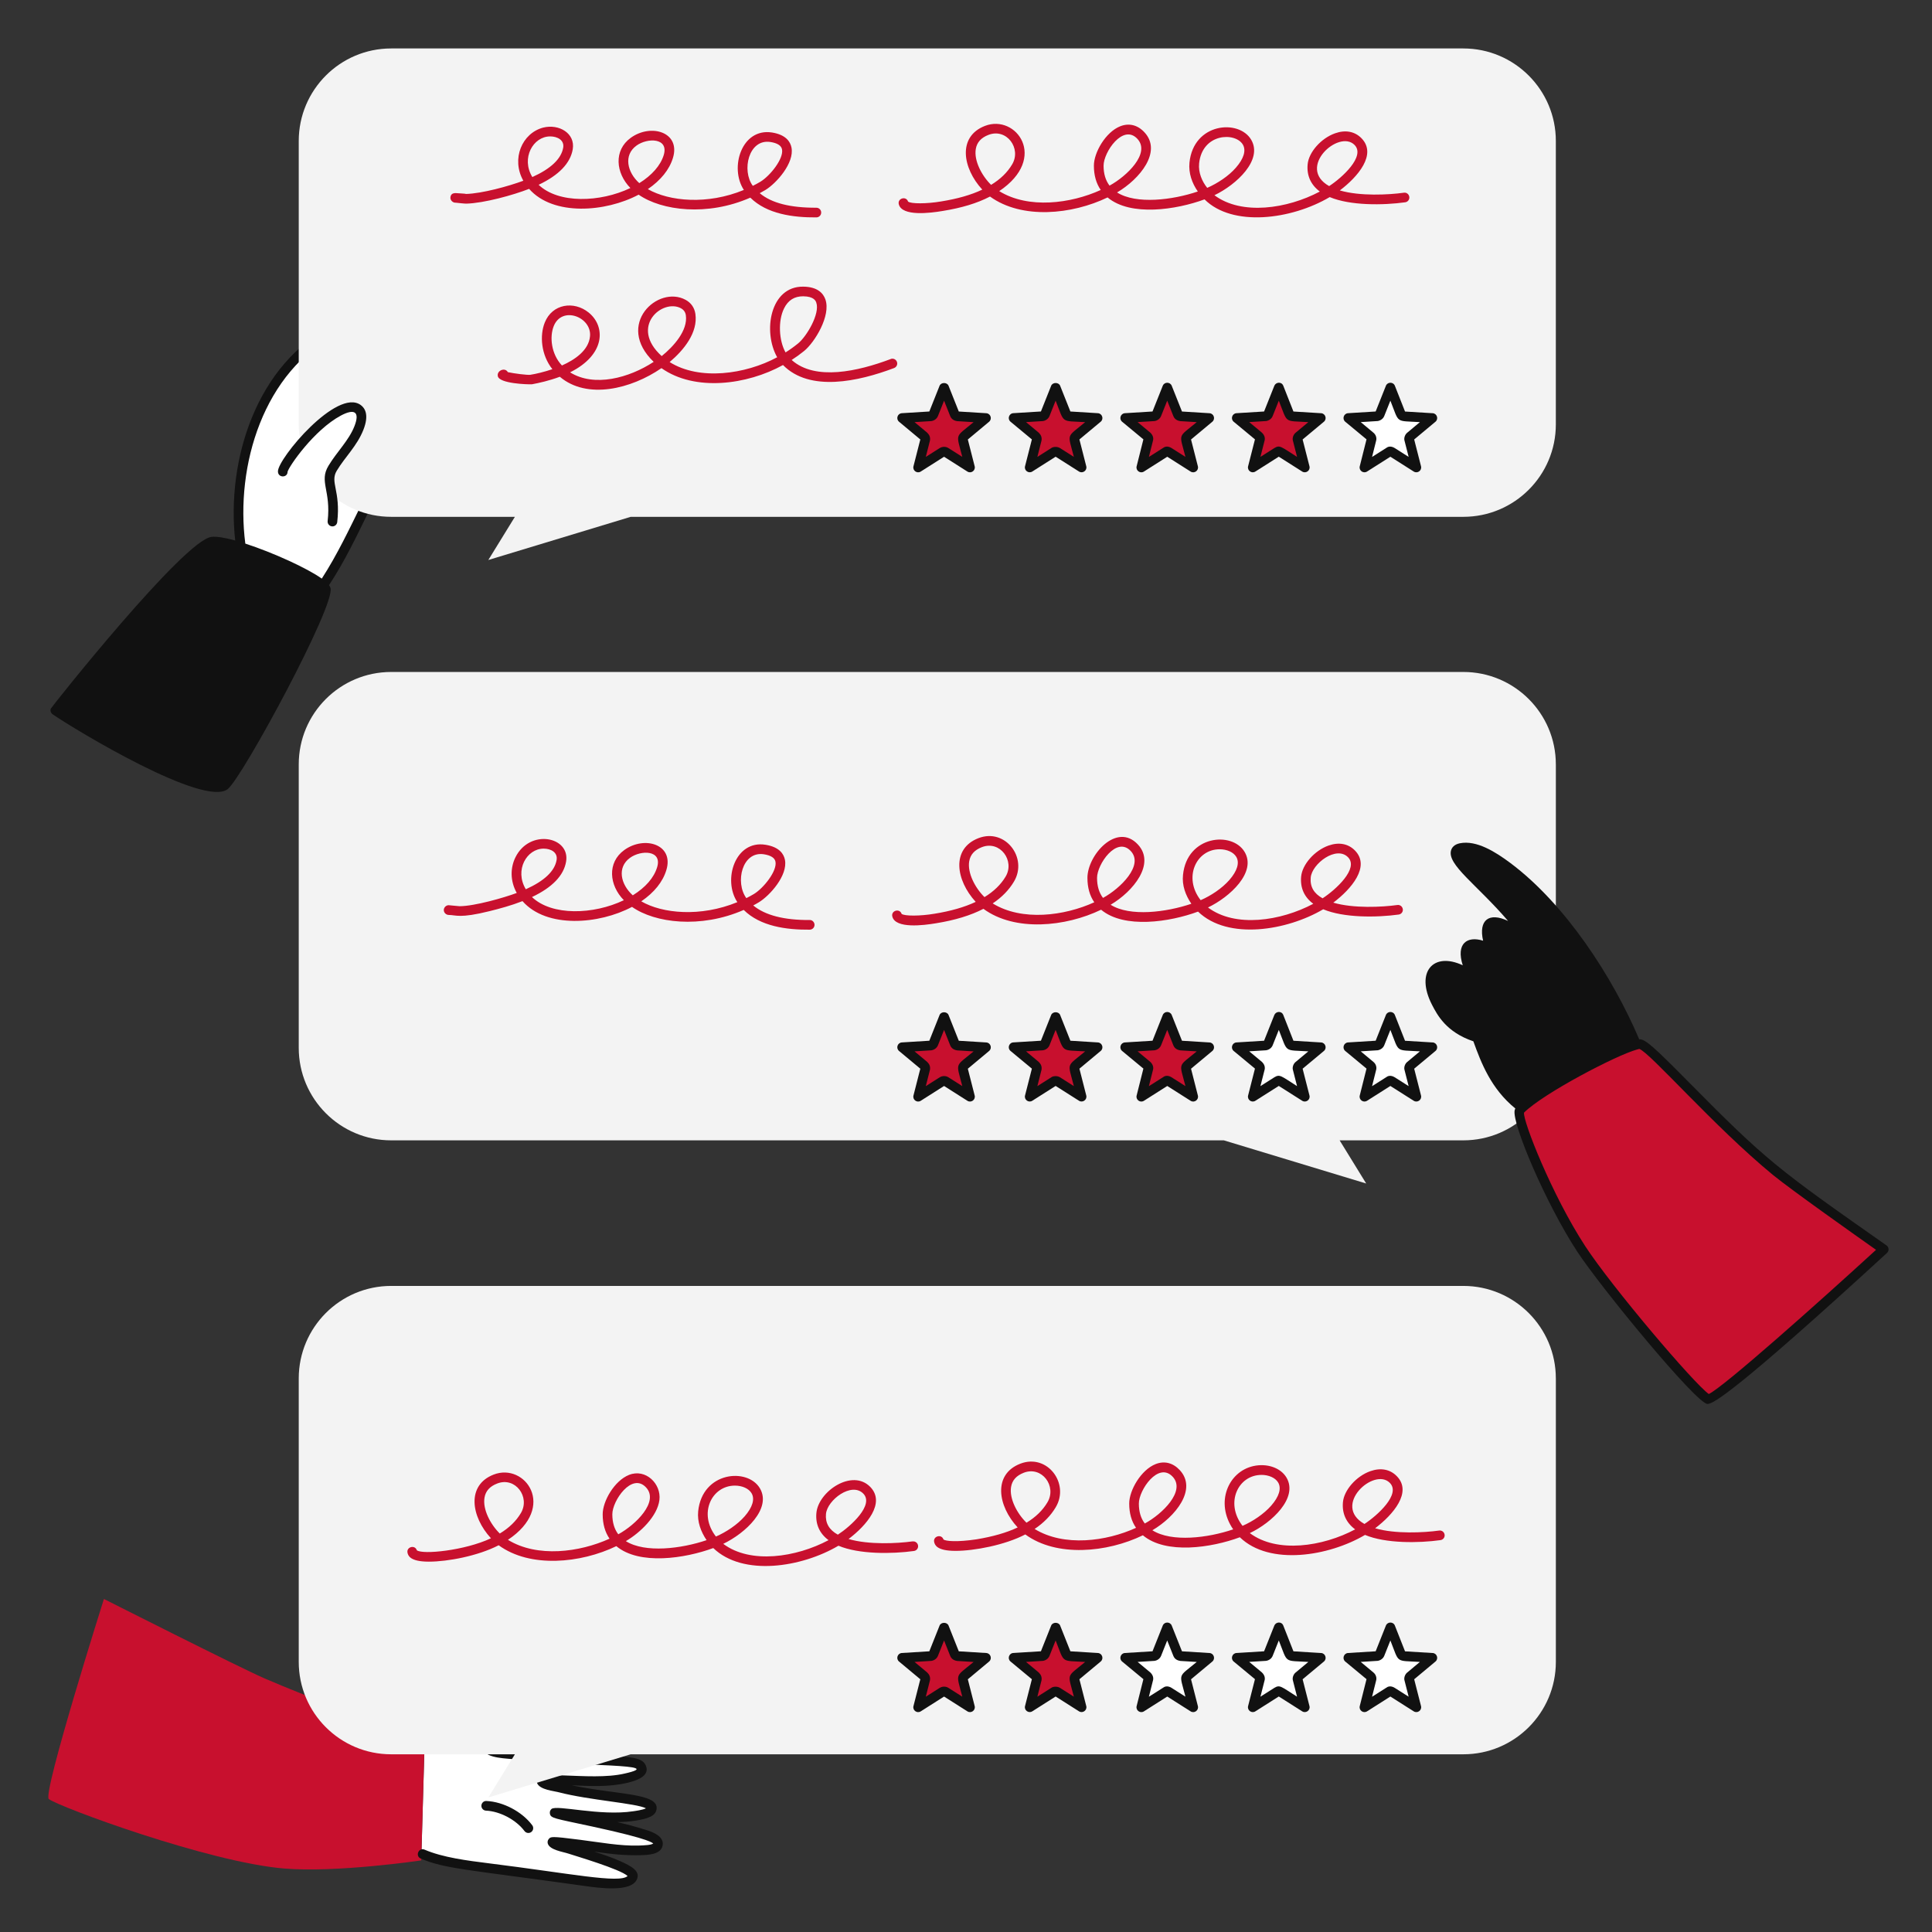 <svg xmlns="http://www.w3.org/2000/svg" fill="none" viewBox="0 0 100 100" id="Leave-A-Review--Streamline-Manchester" height="100" width="100">
  <rect x="0" y="0" width="100" height="100" fill="#333333" stroke="none"/>
  <desc>
    Leave A Review Streamline Illustration: https://streamlinehq.com
  </desc>
  <g id="leave-a-review--e-commerce-shopping-leave-a-review">
    <g id="hand 3">
      <path id="Vector" fill="#ffffff" d="M33.157 94.893c-1.946 -0.592 -6.67 -1.365 -3.22 -0.951 0.944 0.113 1.94 0.202 2.882 0.052 0.198 -0.03 0.868 -0.101 0.915 -0.381 0.087 -0.55 -2.7 -0.555 -4.753 -1.091 -0.162 -0.044 -0.859 -0.129 -0.947 -0.32 -0.028 -0.06 1.24 -0.061 1.284 -0.057 1.016 0.04 2.076 0.127 3.067 -0.105 0.175 -0.04 0.924 -0.206 0.824 -0.521 -0.132 -0.42 -1.446 -0.377 -1.756 -0.39 -1.564 -0.087 -3.128 -0.127 -4.688 -0.311 -0.224 -0.026 -1.399 -0.054 -1.511 -0.338 -0.101 -0.254 1.621 -0.108 2.445 -0.465 0.158 -0.07 0.539 -0.281 0.386 -0.508 -0.189 -0.293 -0.736 -0.272 -1.025 -0.276 -1.06 -0.013 -2.129 0.153 -3.171 0.32 -1.147 0.193 -0.678 0.081 -1.901 0.311l-0.174 6.069c1.133 0.46 2.426 0.639 8.305 1.409 0.425 0.057 2.427 0.399 2.633 -0.193 0.171 -0.472 -2.381 -1.154 -3.246 -1.446 -0.132 -0.044 -0.854 -0.193 -0.906 -0.355 -0.009 -0.03 1.306 0.114 1.385 0.122 0.618 0.086 3.957 0.651 4.074 0 0.061 -0.333 -0.697 -0.521 -0.898 -0.578l-0.001 -0.001Z" stroke-width="0.5"></path>
      <path id="Vector_2" fill="#c8102e" d="M21.802 96.294s-4.367 0.648 -7.097 0.42c-3.912 -0.324 -11.647 -3.186 -12.178 -3.596 -0.341 -0.264 2.852 -10.356 2.852 -10.356s7.141 3.61 8.319 4.114c5.021 2.155 8.289 2.922 8.289 2.922l-0.184 6.497Z" stroke-width="0.5"></path>
      <path id="Vector_3" fill="#111111" d="M33.23 94.653c-1.737 -0.527 -1.519 -0.238 -0.372 -0.412 0.737 -0.112 1.067 -0.259 1.125 -0.589 0.135 -0.848 -1.982 -0.74 -4.394 -1.245 0.953 0.041 1.921 0.096 2.855 -0.123 0.502 -0.113 1.163 -0.346 1.005 -0.839 -0.247 -0.791 -1.601 -0.37 -7.184 -0.918 0.516 -0.038 1.036 -0.065 1.536 -0.281 0.415 -0.184 0.728 -0.526 0.494 -0.872 -0.246 -0.384 -0.817 -0.387 -1.158 -0.39 -1.161 -0.01 -2.079 0.129 -3.291 0.323 -1.018 0.172 -0.905 0.114 -1.937 0.32 -0.352 0.106 -0.188 0.542 0.123 0.483 0.67 -0.126 5.352 -0.967 5.823 -0.487 -0.531 0.585 -2.524 0.239 -2.808 0.688 -0.044 0.069 -0.055 0.194 -0.024 0.27 0.188 0.445 1.23 0.432 1.712 0.488 3.227 0.381 7.91 0.211 5.593 0.731 -1.838 0.43 -4.936 -0.341 -4.518 0.515 0.16 0.327 0.849 0.382 1.107 0.452 1.587 0.414 4.02 0.569 4.518 0.831 -0.171 0.087 -0.552 0.137 -0.656 0.152 -1.725 0.265 -3.967 -0.349 -4.234 -0.117 -0.064 0.056 -0.096 0.141 -0.084 0.225 0.037 0.262 0.193 0.251 2.209 0.686 3.188 0.689 3.071 0.861 3.143 0.869 -0.077 0.089 -0.468 0.104 -0.763 0.113 -0.954 0.027 -1.982 -0.165 -3.045 -0.301 -1.49 -0.191 -1.496 -0.162 -1.603 -0.036 -0.056 0.066 -0.074 0.158 -0.047 0.239 0.106 0.329 0.78 0.419 1.065 0.514 0.344 0.116 2.703 0.808 3.064 1.161 -0.424 0.396 -2.943 -0.131 -7.17 -0.657 -1.123 -0.141 -2.395 -0.301 -3.338 -0.708 -0.304 -0.13 -0.501 0.329 -0.198 0.46 1.23 0.529 2.344 0.561 8.427 1.411 0.782 0.11 2.519 0.367 2.776 -0.373 0.138 -0.381 -0.258 -0.633 -0.923 -0.923 -0.428 -0.186 -0.874 -0.337 -1.313 -0.475 0.911 0.132 1.548 0.205 2.401 0.186 0.372 -0.009 1.065 -0.022 1.153 -0.505 0.099 -0.539 -0.698 -0.76 -1.071 -0.863Z" stroke-width="0.5"></path>
      <path id="Vector_4" fill="#111111" d="M27.148 94.775c-0.433 -0.581 -1.272 -1.025 -1.992 -1.056 -0.138 -0.006 -0.245 -0.123 -0.239 -0.261 0.006 -0.138 0.122 -0.25 0.261 -0.239 0.872 0.038 1.847 0.554 2.371 1.256 0.083 0.111 0.06 0.268 -0.051 0.35 -0.111 0.083 -0.268 0.059 -0.35 -0.051l0.001 0.001Z" stroke-width="0.5"></path>
    </g>
    <g id="comment 3">
      <path id="Vector_5" fill="#f3f3f3" d="M80.531 71.347v14.671c0 2.642 -2.147 4.784 -4.788 4.784H32.645l-7.369 2.234 1.375 -2.234H20.247c-2.642 0 -4.784 -2.142 -4.784 -4.784v-14.671c0 -2.642 2.142 -4.788 4.784 -4.788h55.495c2.642 0 4.788 2.147 4.788 4.788Z" stroke-width="0.5"></path>
      <path id="Vector_6" fill="#c8102e" d="M47.237 79.781c-0.792 0.11 -2.269 0.185 -3.316 -0.122 0.931 -0.702 1.929 -1.867 1.124 -2.696 -0.934 -0.96 -2.69 0.23 -2.789 1.352 -0.052 0.582 0.165 1.06 0.629 1.403 -1.681 0.894 -4.041 1.25 -5.45 0.191 1.153 -0.552 2.515 -1.829 1.897 -2.875 -0.641 -1.082 -2.986 -0.865 -3.195 1.192 -0.053 0.536 0.138 1.055 0.436 1.492 -1.298 0.442 -3.182 0.68 -4.179 0.051 0.744 -0.437 1.631 -1.286 1.737 -2.128 0.104 -0.834 -0.706 -1.641 -1.569 -1.302 -0.761 0.3 -1.371 1.365 -1.367 2.045 0 0.494 0.119 0.916 0.354 1.258 -1.55 0.706 -3.74 0.994 -5.258 0.059 2.562 -1.706 0.876 -4.006 -0.737 -3.378 -1.423 0.55 -1.173 2.178 -0.142 3.298 -1.353 0.637 -3.543 0.855 -3.837 0.62 -0.1 -0.302 -0.557 -0.171 -0.48 0.139 0.032 0.126 0.113 0.451 1.101 0.451 0.989 0 2.55 -0.298 3.615 -0.849 1.633 1.194 4.247 0.936 6.09 0.046 1.192 0.999 3.556 0.639 5.018 0.099 1.534 1.48 4.569 1.006 6.479 -0.121 1.067 0.451 2.779 0.429 3.908 0.273 0.137 -0.019 0.233 -0.145 0.213 -0.281 -0.019 -0.137 -0.145 -0.234 -0.281 -0.213l-0.001 -0.001Zm-22.159 -2.263c0.058 -0.344 0.272 -0.582 0.656 -0.731 0.941 -0.367 1.72 0.699 1.228 1.528 -0.248 0.418 -0.607 0.766 -1.093 1.06 -0.485 -0.475 -0.893 -1.254 -0.791 -1.857h0.001Zm8.364 -0.526c0.681 0.735 -0.538 1.931 -1.44 2.423 -0.204 -0.269 -0.308 -0.615 -0.308 -1.034 -0.004 -0.7 1.012 -2.187 1.748 -1.389Zm4.596 -0.097c0.374 0 0.718 0.148 0.863 0.394 0.179 0.302 0.051 0.729 -0.36 1.199 -0.373 0.426 -0.952 0.812 -1.484 1.043 -0.928 -1.188 -0.223 -2.636 0.982 -2.636v0.001Zm4.715 1.464c0.064 -0.713 1.323 -1.675 1.933 -1.048 0.567 0.584 -0.647 1.685 -1.319 2.123 -0.456 -0.251 -0.656 -0.604 -0.615 -1.075Z" stroke-width="0.5"></path>
      <path id="Vector_7" fill="#c8102e" d="M74.772 79.434c-0.019 -0.137 -0.144 -0.233 -0.282 -0.213 -0.792 0.11 -2.269 0.186 -3.314 -0.118 0.927 -0.702 1.935 -1.866 1.124 -2.695 -0.346 -0.358 -0.833 -0.451 -1.371 -0.261 -0.727 0.257 -1.363 0.979 -1.419 1.608 -0.052 0.579 0.166 1.058 0.632 1.405 -1.68 0.894 -4.04 1.25 -5.452 0.193 1.139 -0.538 2.518 -1.828 1.897 -2.876 -0.299 -0.505 -1.003 -0.75 -1.71 -0.594 -1.305 0.289 -1.997 1.893 -1.048 3.276 -1.297 0.444 -3.183 0.682 -4.183 0.047 1.185 -0.694 2.342 -2.116 1.421 -3.111 -0.354 -0.382 -0.798 -0.493 -1.252 -0.314 -0.761 0.301 -1.37 1.365 -1.367 2.043 0 0.495 0.118 0.916 0.353 1.256 -1.543 0.705 -3.724 0.994 -5.25 0.059 0.469 -0.312 0.837 -0.69 1.094 -1.125 0.732 -1.224 -0.435 -2.793 -1.833 -2.254 -1.429 0.553 -1.171 2.187 -0.138 3.3 -0.573 0.272 -1.276 0.474 -2.135 0.616 -1.005 0.151 -1.594 0.096 -1.705 0.007 -0.1 -0.302 -0.557 -0.17 -0.48 0.139 0.032 0.126 0.113 0.451 1.101 0.451 0.978 0 2.561 -0.301 3.615 -0.851 1.619 1.189 4.231 0.943 6.085 0.044 1.194 1.003 3.552 0.647 5.019 0.102 1.542 1.491 4.609 0.983 6.479 -0.121 1.067 0.449 2.78 0.426 3.907 0.269 0.137 -0.019 0.232 -0.145 0.213 -0.282h0.001Zm-22.439 -2.471c0.057 -0.344 0.272 -0.585 0.658 -0.735 0.941 -0.363 1.72 0.702 1.224 1.532 -0.244 0.413 -0.608 0.767 -1.084 1.055 -0.487 -0.472 -0.897 -1.248 -0.798 -1.853l0.001 0.001Zm8.367 -0.526c0.682 0.738 -0.537 1.927 -1.446 2.419 -0.204 -0.265 -0.307 -0.611 -0.307 -1.03 -0.004 -0.7 1.012 -2.187 1.752 -1.389Zm4.593 -0.097c0.375 0 0.718 0.148 0.864 0.394 0.179 0.302 0.051 0.729 -0.362 1.2 -0.37 0.422 -0.949 0.813 -1.482 1.043 -0.921 -1.19 -0.226 -2.636 0.981 -2.636Zm6.648 0.417c0.571 0.582 -0.638 1.677 -1.317 2.123 -1.708 -0.959 0.507 -2.959 1.317 -2.123Z" stroke-width="0.5"></path>
      <g id="Group">
        <path id="Vector_8" fill="#ffffff" d="M74.137 85.809c-1.248 1.041 -1.173 0.965 -1.194 1.028 -0.015 0.078 -0.039 -0.057 0.365 1.531 -1.351 -0.857 -1.263 -0.817 -1.343 -0.817 -0.08 0 0.033 -0.056 -1.343 0.817 0.388 -1.544 0.382 -1.476 0.36 -1.531 -0.021 -0.064 0.057 0.015 -1.194 -1.028 1.573 -0.097 1.506 -0.082 1.565 -0.126 0.061 -0.037 0.019 0.035 0.612 -1.451 0.566 1.436 0.543 1.413 0.606 1.451 0.06 0.045 0.009 0.029 1.565 0.126Z" stroke-width="0.5"></path>
        <path id="Vector_9" fill="#ffffff" d="M68.362 85.809c-1.248 1.041 -1.173 0.965 -1.194 1.028 -0.015 0.078 -0.039 -0.057 0.365 1.531 -1.351 -0.857 -1.263 -0.817 -1.343 -0.817 -0.086 0 0.013 -0.047 -1.348 0.817 0.398 -1.558 0.388 -1.476 0.365 -1.531 -0.025 -0.073 0.034 -0.009 -1.194 -1.028 1.592 -0.099 1.495 -0.08 1.571 -0.126 0.056 -0.042 0.015 0.032 0.606 -1.451 0.566 1.436 0.543 1.413 0.606 1.451 0.059 0.044 0.016 0.029 1.565 0.126Z" stroke-width="0.5"></path>
        <path id="Vector_10" fill="#ffffff" d="M62.586 85.809c-1.248 1.041 -1.173 0.965 -1.194 1.028 -0.015 0.077 -0.024 0.005 0.365 1.531 -1.351 -0.857 -1.263 -0.817 -1.343 -0.817 -0.08 0 0.033 -0.056 -1.343 0.817 0.388 -1.544 0.382 -1.476 0.36 -1.531 -0.025 -0.073 0.034 -0.009 -1.194 -1.028 1.592 -0.099 1.495 -0.08 1.571 -0.126 0.056 -0.042 0.015 0.032 0.606 -1.451 0.596 1.494 0.554 1.42 0.606 1.451 0.075 0.045 -0.025 0.027 1.565 0.126Z" stroke-width="0.5"></path>
        <path id="Vector_11" fill="#c8102e" d="M56.81 85.809c-1.21 1.009 -1.173 0.965 -1.194 1.028 -0.015 0.077 -0.024 0.005 0.365 1.531 -1.368 -0.869 -1.264 -0.817 -1.343 -0.817 -0.079 0 0.033 -0.056 -1.343 0.817 0.387 -1.518 0.387 -1.464 0.36 -1.531 -0.025 -0.073 0.034 -0.009 -1.194 -1.028 1.592 -0.099 1.495 -0.08 1.571 -0.126 0.056 -0.042 0.015 0.032 0.606 -1.451 0.596 1.494 0.554 1.42 0.606 1.451 0.059 0.044 0.016 0.029 1.565 0.126Z" stroke-width="0.5"></path>
        <path id="Vector_12" fill="#c8102e" d="M51.035 85.809c-1.211 1.01 -1.178 0.967 -1.188 1.028 -0.028 0.069 -0.028 0.009 0.36 1.531 -1.368 -0.869 -1.264 -0.817 -1.343 -0.817 -0.079 0 0.024 -0.051 -1.343 0.817 0.387 -1.518 0.387 -1.464 0.36 -1.531 -0.025 -0.073 0.033 -0.009 -1.188 -1.028 1.587 -0.099 1.49 -0.08 1.565 -0.126 0.056 -0.042 0.015 0.032 0.606 -1.451 0.596 1.494 0.554 1.42 0.606 1.451 0.075 0.045 -0.025 0.027 1.565 0.126Z" stroke-width="0.5"></path>
        <g id="Group_2">
          <path id="Vector_13" fill="#111111" d="M56.971 86.001c0.173 -0.144 0.081 -0.427 -0.145 -0.442l-1.423 -0.088 -0.53 -1.332c-0.075 -0.19 -0.389 -0.19 -0.465 0l-0.53 1.331 -1.429 0.088c-0.226 0.014 -0.319 0.297 -0.144 0.442l1.105 0.916 -0.354 1.389c-0.056 0.218 0.184 0.394 0.376 0.273l1.208 -0.767 1.209 0.767c0.191 0.12 0.432 -0.054 0.376 -0.273l-0.354 -1.387 1.101 -0.918 0.001 0.001Zm-1.387 1.819 -0.725 -0.46c-0.142 -0.085 -0.354 -0.066 -0.445 0.004l-0.72 0.457 0.214 -0.844c0.028 -0.168 -0.025 -0.295 -0.144 -0.411l-0.657 -0.546 0.875 -0.054c0.154 -0.025 0.282 -0.118 0.341 -0.263l0.316 -0.793c0.479 1.204 0.236 1.032 1.529 1.112 -0.996 0.832 -0.907 0.534 -0.584 1.8l-0.001 -0.001Z" stroke-width="0.5"></path>
          <path id="Vector_14" fill="#111111" d="m51.05 85.56 -1.423 -0.088 -0.53 -1.332c-0.075 -0.19 -0.389 -0.19 -0.465 0l-0.53 1.331 -1.423 0.088c-0.226 0.014 -0.318 0.297 -0.145 0.442l1.101 0.917 -0.354 1.389c-0.056 0.218 0.184 0.394 0.376 0.273l1.208 -0.767 1.208 0.767c0.194 0.121 0.431 -0.057 0.376 -0.273l-0.354 -1.387 1.1 -0.918c0.173 -0.144 0.081 -0.427 -0.145 -0.442l0.001 0.001Zm-1.241 2.26 -0.725 -0.46c-0.131 -0.079 -0.302 -0.082 -0.445 0.004l-0.72 0.457 0.215 -0.844c0.028 -0.169 -0.025 -0.296 -0.143 -0.41l-0.655 -0.546 0.872 -0.054c0.151 -0.025 0.281 -0.116 0.341 -0.263l0.316 -0.793 0.316 0.794c0.066 0.164 0.193 0.239 0.365 0.266l0.847 0.052c-0.984 0.823 -0.907 0.53 -0.584 1.8l0.001 -0.001Z" stroke-width="0.5"></path>
          <path id="Vector_15" fill="#111111" d="m62.602 85.56 -1.423 -0.088 -0.53 -1.332c-0.084 -0.209 -0.382 -0.209 -0.465 0l-0.53 1.331 -1.429 0.088c-0.226 0.014 -0.318 0.298 -0.144 0.442l1.101 0.912 -0.35 1.395c-0.054 0.218 0.185 0.393 0.377 0.272l1.208 -0.767 1.209 0.767c0.192 0.121 0.432 -0.055 0.376 -0.273l-0.354 -1.387 1.101 -0.918c0.173 -0.144 0.081 -0.427 -0.144 -0.442Zm-2.146 2.226 0.017 -0.011c-0.005 0.004 -0.011 0.008 -0.017 0.011Zm0.903 0.034 -0.725 -0.46c-0.219 -0.131 -0.367 -0.056 -0.445 0.004l-0.723 0.459 0.203 -0.808c0.057 -0.17 0.002 -0.323 -0.129 -0.449l-0.657 -0.546 0.875 -0.054c0.153 -0.025 0.282 -0.118 0.341 -0.263l0.316 -0.793 0.316 0.794c0.066 0.164 0.193 0.239 0.365 0.266l0.847 0.052c-0.998 0.832 -0.907 0.53 -0.584 1.8v-0.001Z" stroke-width="0.5"></path>
          <path id="Vector_16" fill="#111111" d="m68.377 85.56 -1.429 -0.088 -0.524 -1.331c-0.091 -0.232 -0.389 -0.192 -0.465 -0.001l-0.53 1.331 -1.429 0.088c-0.226 0.014 -0.318 0.297 -0.144 0.442l1.101 0.912 -0.355 1.393c-0.056 0.218 0.184 0.394 0.376 0.273l1.212 -0.769 1.212 0.769c0.191 0.12 0.432 -0.054 0.376 -0.273l-0.354 -1.387 1.101 -0.918c0.173 -0.144 0.081 -0.427 -0.145 -0.442l0.001 -0.001Zm-1.308 1.002c-0.141 0.112 -0.188 0.306 -0.144 0.434l0.21 0.824c-0.837 -0.531 -0.888 -0.628 -1.175 -0.457l-0.72 0.457 0.205 -0.806c0.056 -0.167 0.004 -0.321 -0.129 -0.449l-0.657 -0.546 0.875 -0.054c0.151 -0.025 0.282 -0.116 0.341 -0.263l0.316 -0.792c0.479 1.209 0.237 1.03 1.528 1.111l-0.65 0.542Z" stroke-width="0.5"></path>
          <path id="Vector_17" fill="#111111" d="m74.153 85.56 -1.429 -0.087 -0.525 -1.332c-0.085 -0.214 -0.383 -0.207 -0.465 -0.001l-0.53 1.331 -1.429 0.088c-0.225 0.014 -0.318 0.297 -0.145 0.442l1.101 0.912 -0.35 1.394c-0.054 0.218 0.185 0.393 0.377 0.272l1.208 -0.767 1.209 0.767c0.191 0.12 0.432 -0.053 0.377 -0.273l-0.354 -1.387 1.101 -0.918c0.173 -0.144 0.081 -0.427 -0.144 -0.442Zm-1.308 1.002c-0.141 0.113 -0.188 0.306 -0.144 0.434l0.21 0.824 -0.725 -0.46c-0.219 -0.131 -0.368 -0.056 -0.445 0.004l-0.723 0.459 0.202 -0.808c0.062 -0.185 -0.017 -0.356 -0.134 -0.449l-0.655 -0.546 0.886 -0.056c0.164 -0.033 0.281 -0.133 0.333 -0.262l0.316 -0.792c0.478 1.204 0.23 1.03 1.528 1.111l-0.649 0.542 0.001 0.001Z" stroke-width="0.5"></path>
        </g>
      </g>
    </g>
    <g id="comment 2">
      <path id="Vector_18" fill="#f3f3f3" d="M80.531 39.565v14.671c0 2.642 -2.147 4.788 -4.788 4.788h-6.404l1.375 2.234 -7.369 -2.234H20.247c-2.642 0 -4.784 -2.147 -4.784 -4.788V39.565c0 -2.642 2.142 -4.784 4.784 -4.784h55.495c2.642 0 4.788 2.142 4.788 4.784h0.001Z" stroke-width="0.5"></path>
      <g id="Group_3">
        <path id="Vector_19" fill="#c8102e" d="M41.912 47.62c-1.326 0.009 -2.308 -0.244 -2.925 -0.754 0.101 -0.053 0.2 -0.108 0.296 -0.167 0.554 -0.336 1.504 -1.385 1.345 -2.196 -0.057 -0.291 -0.278 -0.662 -1.006 -0.778 -1.573 -0.254 -2.223 1.821 -1.457 2.97 -1.91 0.786 -3.886 0.591 -4.973 -0.042 0.669 -0.456 1.115 -1.01 1.298 -1.618 0.407 -1.331 -1.132 -1.794 -2.179 -1.036 -0.896 0.65 -0.78 1.825 -0.021 2.595 -1.569 0.753 -3.726 0.822 -4.755 -0.163 1.052 -0.498 1.645 -1.115 1.766 -1.836 0.219 -1.295 -1.883 -1.71 -2.619 -0.226 -0.269 0.541 -0.285 1.22 0.065 1.85 -0.663 0.248 -2.181 0.683 -2.958 0.686 -0.053 0 -0.53 -0.052 -0.566 -0.052 -0.143 0 -0.252 0.125 -0.252 0.25 0 0.146 0.127 0.255 0.261 0.255 0.368 0 0.551 0.191 2.119 -0.2 0.513 -0.128 1.109 -0.287 1.693 -0.516 1.254 1.427 3.969 1.204 5.669 0.298 1.181 0.832 3.541 1.138 5.782 0.158 0.856 0.849 2.211 1.033 3.417 1.022 0.138 -0.001 0.249 -0.114 0.248 -0.252 -0.001 -0.138 -0.121 -0.258 -0.252 -0.248l0.001 -0.001Zm-13.773 -3.695c0.386 0 0.736 0.2 0.671 0.587 -0.096 0.574 -0.632 1.083 -1.594 1.516 -0.597 -0.996 0.051 -2.103 0.923 -2.103Zm4.467 0.478c0.579 -0.42 1.679 -0.405 1.407 0.485 -0.164 0.542 -0.598 1.043 -1.26 1.454 -0.631 -0.565 -0.826 -1.446 -0.146 -1.939Zm6.938 -0.185c0.355 0.057 0.555 0.185 0.594 0.381 0.095 0.484 -0.617 1.371 -1.113 1.673 -0.127 0.076 -0.259 0.148 -0.395 0.215 -0.596 -0.818 -0.218 -2.449 0.914 -2.269Z" stroke-width="0.5"></path>
        <path id="Vector_20" fill="#c8102e" d="M72.608 47.056c-0.019 -0.137 -0.144 -0.233 -0.281 -0.213 -0.792 0.11 -2.269 0.185 -3.316 -0.122 0.935 -0.704 1.929 -1.869 1.124 -2.696 -0.347 -0.357 -0.835 -0.449 -1.371 -0.259 -0.726 0.258 -1.362 0.981 -1.418 1.611 -0.052 0.582 0.164 1.06 0.629 1.403 -1.683 0.896 -4.043 1.25 -5.45 0.191 1.132 -0.541 2.522 -1.819 1.897 -2.873 -0.645 -1.089 -2.987 -0.856 -3.19 1.187 -0.059 0.535 0.131 1.055 0.432 1.494 -1.298 0.442 -3.182 0.68 -4.179 0.051 1.17 -0.687 2.337 -2.119 1.415 -3.115 -1.091 -1.183 -2.621 0.548 -2.615 1.729 0 0.494 0.119 0.916 0.354 1.258 -1.55 0.706 -3.74 0.994 -5.258 0.059 0.471 -0.314 0.841 -0.693 1.101 -1.129 0.733 -1.228 -0.45 -2.785 -1.838 -2.249 -1.424 0.551 -1.169 2.181 -0.142 3.298 -0.583 0.275 -1.299 0.48 -2.136 0.614 -0.74 0.125 -1.555 0.127 -1.7 0.006 -0.1 -0.303 -0.557 -0.171 -0.48 0.139 0.16 0.639 1.611 0.459 2.262 0.348 0.971 -0.155 1.795 -0.406 2.454 -0.747 1.631 1.197 4.252 0.933 6.09 0.046 1.192 0.998 3.554 0.64 5.018 0.098 1.55 1.496 4.609 0.983 6.479 -0.121 1.063 0.449 2.771 0.43 3.907 0.273 0.137 -0.019 0.233 -0.145 0.213 -0.281l-0.002 0.001Zm-22.441 -2.477c0.058 -0.344 0.272 -0.582 0.655 -0.731 0.945 -0.363 1.718 0.706 1.228 1.526 -0.247 0.413 -0.615 0.769 -1.093 1.06 -0.485 -0.475 -0.892 -1.254 -0.791 -1.856Zm8.364 -0.526c0.681 0.734 -0.538 1.932 -1.44 2.423 -0.204 -0.269 -0.308 -0.615 -0.308 -1.034 -0.004 -0.7 1.012 -2.187 1.748 -1.389Zm4.596 -0.095c0.374 0 0.718 0.148 0.863 0.394 0.179 0.302 0.051 0.728 -0.36 1.198 -0.383 0.436 -0.952 0.812 -1.484 1.043 -0.916 -1.171 -0.231 -2.635 0.982 -2.635Zm4.716 1.463c0.064 -0.715 1.327 -1.671 1.933 -1.048 0.565 0.582 -0.645 1.688 -1.319 2.123 -0.456 -0.251 -0.656 -0.604 -0.614 -1.075Z" stroke-width="0.5"></path>
      </g>
      <g id="Group_4">
        <path id="Vector_21" fill="#ffffff" d="M74.137 54.206c-1.248 1.041 -1.173 0.965 -1.194 1.028 -0.015 0.078 -0.039 -0.057 0.365 1.531 -1.351 -0.857 -1.263 -0.817 -1.343 -0.817 -0.08 0 0.033 -0.056 -1.343 0.817 0.388 -1.544 0.382 -1.476 0.36 -1.531 -0.021 -0.064 0.057 0.015 -1.194 -1.028 1.573 -0.097 1.506 -0.082 1.565 -0.126 0.061 -0.037 0.019 0.035 0.612 -1.451 0.566 1.436 0.543 1.413 0.606 1.451 0.06 0.045 0.009 0.029 1.565 0.126Z" stroke-width="0.5"></path>
        <path id="Vector_22" fill="#ffffff" d="M68.362 54.206c-1.248 1.041 -1.173 0.965 -1.194 1.028 -0.015 0.078 -0.039 -0.057 0.365 1.531 -1.351 -0.857 -1.263 -0.817 -1.343 -0.817 -0.086 0 0.013 -0.047 -1.348 0.817 0.398 -1.558 0.388 -1.476 0.365 -1.531 -0.025 -0.073 0.034 -0.009 -1.194 -1.028 1.592 -0.099 1.495 -0.08 1.571 -0.126 0.056 -0.042 0.015 0.032 0.606 -1.451 0.566 1.436 0.543 1.413 0.606 1.451 0.059 0.044 0.016 0.029 1.565 0.126Z" stroke-width="0.5"></path>
        <path id="Vector_23" fill="#c8102e" d="M62.586 54.206c-1.248 1.041 -1.173 0.965 -1.194 1.028 -0.015 0.077 -0.024 0.005 0.365 1.531 -1.351 -0.857 -1.263 -0.817 -1.343 -0.817 -0.08 0 0.033 -0.056 -1.343 0.817 0.388 -1.544 0.382 -1.476 0.36 -1.531 -0.025 -0.073 0.034 -0.009 -1.194 -1.028 1.592 -0.099 1.495 -0.08 1.571 -0.126 0.056 -0.042 0.015 0.032 0.606 -1.451 0.596 1.494 0.554 1.42 0.606 1.451 0.075 0.045 -0.025 0.027 1.565 0.126Z" stroke-width="0.5"></path>
        <path id="Vector_24" fill="#c8102e" d="M56.81 54.206c-1.21 1.009 -1.173 0.965 -1.194 1.028 -0.015 0.077 -0.024 0.005 0.365 1.531 -1.368 -0.869 -1.264 -0.817 -1.343 -0.817 -0.079 0 0.033 -0.056 -1.343 0.817 0.387 -1.518 0.387 -1.464 0.36 -1.531 -0.025 -0.073 0.034 -0.009 -1.194 -1.028 1.592 -0.099 1.495 -0.08 1.571 -0.126 0.056 -0.042 0.015 0.032 0.606 -1.451 0.596 1.494 0.554 1.42 0.606 1.451 0.059 0.044 0.016 0.029 1.565 0.126Z" stroke-width="0.5"></path>
        <path id="Vector_25" fill="#c8102e" d="M51.035 54.206c-1.211 1.01 -1.178 0.967 -1.188 1.028 -0.028 0.069 -0.028 0.009 0.36 1.531 -1.368 -0.869 -1.264 -0.817 -1.343 -0.817 -0.079 0 0.024 -0.051 -1.343 0.817 0.387 -1.518 0.387 -1.464 0.36 -1.531 -0.025 -0.073 0.033 -0.009 -1.188 -1.028 1.587 -0.099 1.49 -0.08 1.565 -0.126 0.056 -0.042 0.015 0.032 0.606 -1.451 0.596 1.494 0.554 1.42 0.606 1.451 0.075 0.045 -0.025 0.027 1.565 0.126Z" stroke-width="0.5"></path>
        <g id="Group_5">
          <path id="Vector_26" fill="#111111" d="M56.971 54.398c0.173 -0.144 0.081 -0.427 -0.145 -0.442l-1.423 -0.088 -0.53 -1.332c-0.075 -0.19 -0.389 -0.19 -0.465 0l-0.53 1.331 -1.429 0.088c-0.226 0.014 -0.319 0.297 -0.144 0.442l1.105 0.916 -0.354 1.389c-0.056 0.218 0.184 0.394 0.376 0.273l1.208 -0.767 1.209 0.767c0.191 0.12 0.432 -0.054 0.376 -0.273l-0.354 -1.387 1.101 -0.918 0.001 0.001Zm-1.387 1.819 -0.725 -0.46c-0.142 -0.085 -0.354 -0.066 -0.445 0.004l-0.72 0.457 0.214 -0.844c0.028 -0.168 -0.025 -0.295 -0.144 -0.411l-0.657 -0.546 0.875 -0.054c0.154 -0.025 0.282 -0.118 0.341 -0.263l0.316 -0.793c0.479 1.204 0.236 1.032 1.529 1.112 -0.996 0.832 -0.907 0.534 -0.584 1.8l-0.001 -0.001Z" stroke-width="0.5"></path>
          <path id="Vector_27" fill="#111111" d="m51.05 53.957 -1.423 -0.088 -0.53 -1.332c-0.075 -0.19 -0.389 -0.19 -0.465 0l-0.53 1.331 -1.423 0.088c-0.226 0.014 -0.318 0.297 -0.145 0.442l1.101 0.917 -0.354 1.389c-0.056 0.218 0.184 0.394 0.376 0.273l1.208 -0.767 1.208 0.767c0.194 0.121 0.431 -0.057 0.376 -0.273l-0.354 -1.387 1.1 -0.918c0.173 -0.144 0.081 -0.427 -0.145 -0.442l0.001 0.001Zm-1.241 2.26 -0.725 -0.46c-0.131 -0.079 -0.302 -0.082 -0.445 0.004l-0.72 0.457 0.215 -0.844c0.028 -0.169 -0.025 -0.296 -0.143 -0.41l-0.655 -0.546 0.872 -0.054c0.151 -0.025 0.281 -0.116 0.341 -0.263l0.316 -0.793 0.316 0.794c0.066 0.164 0.193 0.239 0.365 0.266l0.847 0.052c-0.984 0.823 -0.907 0.53 -0.584 1.8l0.001 -0.001Z" stroke-width="0.5"></path>
          <path id="Vector_28" fill="#111111" d="m62.602 53.957 -1.423 -0.088 -0.53 -1.332c-0.084 -0.209 -0.382 -0.209 -0.465 0l-0.53 1.331 -1.429 0.088c-0.226 0.014 -0.318 0.298 -0.144 0.442l1.101 0.912 -0.35 1.395c-0.054 0.218 0.185 0.393 0.377 0.272l1.208 -0.767 1.209 0.767c0.192 0.121 0.432 -0.055 0.376 -0.273l-0.354 -1.387 1.101 -0.918c0.173 -0.144 0.081 -0.427 -0.144 -0.442Zm-2.146 2.226 0.017 -0.011c-0.005 0.004 -0.011 0.008 -0.017 0.011Zm0.903 0.034 -0.725 -0.46c-0.219 -0.131 -0.367 -0.056 -0.445 0.004l-0.723 0.459 0.203 -0.808c0.057 -0.17 0.002 -0.323 -0.129 -0.449l-0.657 -0.546 0.875 -0.054c0.153 -0.025 0.282 -0.118 0.341 -0.263l0.316 -0.793 0.316 0.794c0.066 0.164 0.193 0.239 0.365 0.266l0.847 0.052c-0.998 0.832 -0.907 0.53 -0.584 1.8Z" stroke-width="0.5"></path>
          <path id="Vector_29" fill="#111111" d="m68.377 53.957 -1.429 -0.088 -0.524 -1.331c-0.091 -0.232 -0.389 -0.192 -0.465 -0.001l-0.53 1.331 -1.429 0.088c-0.226 0.014 -0.318 0.297 -0.144 0.442l1.101 0.912 -0.355 1.393c-0.056 0.218 0.184 0.394 0.376 0.273l1.212 -0.769 1.212 0.769c0.191 0.12 0.432 -0.054 0.376 -0.273l-0.354 -1.387 1.101 -0.918c0.173 -0.144 0.081 -0.427 -0.145 -0.442l0.001 -0.001Zm-1.308 1.002c-0.141 0.112 -0.188 0.306 -0.144 0.434l0.21 0.824c-0.837 -0.531 -0.888 -0.628 -1.175 -0.457l-0.72 0.457 0.205 -0.806c0.056 -0.167 0.004 -0.321 -0.129 -0.449l-0.657 -0.546 0.875 -0.054c0.151 -0.025 0.282 -0.116 0.341 -0.263l0.316 -0.792c0.479 1.209 0.237 1.03 1.528 1.111l-0.65 0.542Z" stroke-width="0.5"></path>
          <path id="Vector_30" fill="#111111" d="m74.153 53.957 -1.429 -0.087 -0.525 -1.332c-0.085 -0.214 -0.383 -0.207 -0.465 -0.001l-0.53 1.331 -1.429 0.088c-0.225 0.014 -0.318 0.297 -0.145 0.442l1.101 0.912 -0.35 1.394c-0.054 0.218 0.185 0.393 0.377 0.272l1.208 -0.767 1.209 0.767c0.191 0.12 0.432 -0.053 0.377 -0.273l-0.354 -1.387 1.101 -0.918c0.173 -0.144 0.081 -0.427 -0.144 -0.442Zm-1.308 1.002c-0.141 0.113 -0.188 0.306 -0.144 0.434l0.21 0.824 -0.725 -0.46c-0.219 -0.131 -0.368 -0.056 -0.445 0.004l-0.723 0.459 0.202 -0.808c0.062 -0.185 -0.017 -0.356 -0.134 -0.449l-0.655 -0.546 0.886 -0.056c0.164 -0.033 0.281 -0.133 0.333 -0.262l0.316 -0.792c0.478 1.204 0.23 1.03 1.528 1.111l-0.649 0.542 0.001 0.001Z" stroke-width="0.5"></path>
        </g>
      </g>
    </g>
    <g id="hand 2">
      <path id="Vector_31" fill="#c8102e" d="M91.92 60.618c1.087 0.889 5.581 4.048 5.581 4.048s-8.665 7.95 -9.095 7.754c-0.67 -0.307 -5.213 -5.713 -6.566 -7.785 -1.643 -2.519 -3.308 -6.532 -3.198 -7.114 0.159 -0.636 5.333 -3.411 6.225 -3.478 0.473 -0.035 3.885 3.969 7.053 6.575Z" stroke-width="0.5"></path>
      <path id="Vector_32" fill="#111111" d="M82.638 50.127c-1.252 -1.972 -2.751 -3.868 -4.609 -5.257 -0.618 -0.46 -1.607 -1.139 -2.418 -0.977 -1.235 0.252 1.839 2.289 3.467 4.694 -1.065 -0.902 -2.59 -1.485 -1.945 0.489 -0.769 -0.386 -1.522 -0.32 -1.202 0.744 0.074 0.249 0.175 0.486 0.284 0.719 -1.853 -1.252 -2.662 -0.186 -1.893 1.314 0.254 0.491 0.854 1.401 2.091 1.869 1.396 3.17 1.448 2.574 2.307 3.664 0.622 -0.745 4.696 -2.962 5.927 -3.299 -0.249 -0.888 -1.516 -3.183 -2.011 -3.961Z" stroke-width="0.5"></path>
      <path id="Vector_33" fill="#111111" d="M97.645 64.462c-5.691 -3.99 -6.236 -4.406 -10.229 -8.444 -1.803 -1.823 -2.258 -2.244 -2.571 -2.224 -1.377 -3.241 -3.83 -7.004 -6.668 -9.125 -0.761 -0.567 -1.747 -1.196 -2.617 -1.021 -0.299 0.061 -0.409 0.228 -0.45 0.356 -0.232 0.746 1.332 1.776 2.948 3.665 -0.979 -0.467 -1.538 -0.058 -1.293 1.022 -0.827 -0.259 -1.414 0.148 -1.053 1.272 -1.52 -0.711 -2.466 0.341 -1.594 2.04 0.273 0.527 0.733 1.419 2.143 1.895 0.402 1.113 0.913 2.454 2.172 3.477 -0.015 0.031 -0.028 0.065 -0.036 0.102 -0.132 0.7 1.611 4.809 3.234 7.297 1.204 1.841 6.179 7.894 6.75 7.894 0.29 0 1.48 -0.65 9.29 -7.816 0.119 -0.11 0.103 -0.298 -0.025 -0.389l-0.001 -0.001Zm-21.729 -12.456c-0.092 -0.103 -0.25 -0.113 -0.353 -0.021 -0.103 0.092 -0.113 0.25 -0.021 0.353 0.188 0.21 0.338 0.537 0.488 0.928 -0.916 -0.426 -1.246 -1.063 -1.486 -1.529 -0.732 -1.427 0.07 -2.172 1.897 -0.728 0.594 0.467 0.596 0.589 0.648 0.653 0.216 0.269 0.761 -0.009 0.213 -0.557 -0.243 -0.257 -0.647 -0.575 -0.891 -0.738 -0.112 -0.242 -0.459 -1.045 -0.254 -1.214 0.092 -0.077 0.388 -0.058 0.82 0.166 0.453 0.231 0.906 0.61 1.181 0.989 0.082 0.112 0.237 0.136 0.349 0.055 0.112 -0.082 0.136 -0.237 0.055 -0.349 -0.291 -0.401 -0.731 -0.786 -1.198 -1.054 -0.225 -0.667 -0.163 -0.924 -0.099 -0.968 0.154 -0.103 0.834 0.147 1.658 0.867 0.622 0.541 0.555 0.679 0.769 0.679 0.207 0 0.327 -0.242 0.195 -0.406 -2.305 -2.88 -1.847 -2.209 -3.744 -4.189 -0.162 -0.168 -0.713 -0.759 -0.484 -0.806 1.578 -0.313 6.026 3.619 8.694 9.78 -1.333 0.466 -4.555 2.208 -5.588 3.08 -1.948 -1.571 -1.978 -4.015 -2.849 -4.992Zm12.533 20.149c-0.766 -0.537 -5.007 -5.525 -6.399 -7.656 -1.722 -2.641 -3.232 -6.488 -3.167 -6.909 0.996 -0.996 4.779 -2.974 5.838 -3.264 0.082 -0.025 0.139 -0.032 0.124 -0.037 0.552 0.18 3.852 3.999 6.918 6.522 0.944 0.773 4.367 3.193 5.341 3.88 -3.077 2.817 -7.873 7.085 -8.655 7.463Z" stroke-width="0.5"></path>
    </g>
    <g id="hand 1">
      <path id="Vector_34" fill="#ffffff" d="M19.77 22.134c-0.221 0.177 -0.343 0.304 -0.565 0.521 0.794 -1.321 1.117 -1.763 2.015 -2.729 0.158 -0.17 0.828 -0.741 0.605 -1.034 -0.158 -0.21 -0.596 -0.092 -0.793 -0.04 -1.547 0.425 -1.867 0.961 -2.804 1.809 1.976 -2.107 3.115 -2.551 2.93 -3.084 -0.11 -0.311 -0.714 -0.167 -0.938 -0.122 -1.105 0.32 -2.088 0.977 -2.728 1.482 0.615 -0.529 1.466 -1.24 2.022 -1.613 0.198 -0.132 0.53 -0.372 0.482 -0.652 -0.061 -0.338 -0.543 -0.302 -0.788 -0.272 -0.626 0.079 -1.253 0.355 -1.818 0.635 -3.958 1.975 -5.589 7.16 -4.889 11.492l4.031 2.003c0.289 -0.268 1.181 -1.855 1.738 -2.959 0.85 -1.677 1.562 -3.385 2.795 -5.038 0.149 -0.197 0.648 -0.801 0.407 -1.069 -0.363 -0.403 -1.45 0.465 -1.704 0.67l0.001 -0.001Z" stroke-width="0.5"></path>
      <path id="Vector_35" fill="#111111" d="M20.275 21.459c0.387 -0.535 1.02 -1.258 1.198 -1.432 0.307 -0.299 0.882 -0.853 0.552 -1.286 -0.258 -0.344 -0.795 -0.201 -1.06 -0.131 -0.294 0.081 -0.284 0.095 -0.234 0.052 0.289 -0.242 0.829 -0.691 0.663 -1.169 -0.173 -0.491 -0.905 -0.39 -1.4 -0.232 0.159 -0.161 0.294 -0.377 0.249 -0.636 -0.05 -0.272 -0.274 -0.574 -1.065 -0.475 -0.672 0.085 -1.337 0.381 -1.899 0.659 -4.013 2.006 -5.567 7.019 -5.104 11.167 -0.555 -0.153 -0.968 -0.216 -1.226 -0.188 -1.425 0.16 -8.258 8.77 -8.323 8.896 -0.035 0.105 0.01 0.227 0.102 0.29 1.167 0.803 7.866 4.85 9.065 3.864 0.787 -0.65 5.593 -9.547 5.313 -10.405 -0.016 -0.049 -0.042 -0.097 -0.077 -0.146 1.619 -2.44 2.559 -5.421 4.272 -7.652 0.234 -0.304 0.721 -0.938 0.357 -1.34 -0.269 -0.297 -0.733 -0.241 -1.385 0.164Zm0.631 0.872c-1.729 2.256 -2.635 5.116 -4.25 7.617 -0.764 -0.542 -2.506 -1.339 -3.958 -1.812 -0.523 -4.011 0.929 -8.94 4.804 -10.877 0.523 -0.26 1.139 -0.535 1.738 -0.611 0.658 -0.083 0.654 0.123 0.136 0.469 -0.646 0.433 -2.582 2.064 -2.825 2.315 -0.224 0.229 0.106 0.575 0.345 0.361 0.007 -0.006 0.298 -0.282 0.721 -0.632 0.614 -0.507 1.602 -1.154 2.699 -1.469 1.605 -0.326 -0.21 0.602 -2.271 2.8 -0.217 0.232 0.115 0.57 0.35 0.356 0.98 -0.888 1.237 -1.351 2.704 -1.754 0.416 -0.111 0.507 -0.067 0.52 -0.063 0.005 0.054 -0.056 0.207 -0.495 0.638 -0.847 0.831 -1.523 1.841 -2.135 2.857 -0.15 0.25 0.18 0.511 0.389 0.308 0.22 -0.214 0.34 -0.34 0.548 -0.506 0.868 -0.704 1.292 -0.773 1.359 -0.7 0.013 0.033 0.021 0.178 -0.381 0.703l0.001 -0.001Z" stroke-width="0.5"></path>
    </g>
    <g id="comment 1">
      <path id="Vector_36" fill="#f3f3f3" d="M75.742 2.508c2.642 0 4.788 2.147 4.788 4.788v14.671c0 2.642 -2.147 4.784 -4.788 4.784H32.645l-7.369 2.234 1.375 -2.234H20.247c-2.642 0 -4.784 -2.142 -4.784 -4.784V7.296c0 -2.641 2.142 -4.788 4.784 -4.788l55.495 -0.001Z" stroke-width="0.5"></path>
      <path id="Vector_37" fill="#c8102e" d="M33.054 10.075c1.201 0.834 3.563 1.131 5.782 0.155 0.855 0.848 2.211 1.032 3.421 1.022 0.138 -0.001 0.249 -0.114 0.248 -0.252 -0.001 -0.138 -0.113 -0.248 -0.25 -0.248 -1.349 0.004 -2.315 -0.237 -2.932 -0.753 0.102 -0.053 0.201 -0.109 0.297 -0.167 0.554 -0.336 1.506 -1.387 1.347 -2.196 -0.057 -0.291 -0.279 -0.662 -1.008 -0.778 -1.573 -0.246 -2.212 1.825 -1.457 2.973 -1.887 0.782 -3.863 0.593 -4.97 -0.042 0.669 -0.456 1.116 -1.01 1.3 -1.617 0.405 -1.337 -1.143 -1.795 -2.185 -1.038 -0.892 0.648 -0.779 1.821 -0.018 2.598 -1.568 0.75 -3.723 0.816 -4.75 -0.167 1.046 -0.496 1.641 -1.113 1.766 -1.836 0.141 -0.838 -0.723 -1.327 -1.528 -1.125 -1.093 0.284 -1.667 1.617 -1.03 2.751 -0.75 0.28 -2.135 0.663 -2.965 0.684 -0.061 -0.023 -0.251 -0.021 -0.386 -0.035 -0.207 -0.021 -0.392 -0.024 -0.422 0.201 -0.022 0.16 0.131 0.298 0.271 0.286 0.11 0.012 0.474 0.052 0.553 0.049 0.918 -0.024 2.425 -0.442 3.249 -0.764 1.252 1.423 3.962 1.206 5.666 0.301h-0.001Zm6.827 -2.725c0.357 0.057 0.557 0.185 0.596 0.381 0.095 0.483 -0.618 1.371 -1.115 1.673 -0.126 0.076 -0.259 0.148 -0.396 0.215 -0.587 -0.782 -0.226 -2.446 0.915 -2.269Zm-6.939 0.187c0.573 -0.416 1.684 -0.408 1.413 0.488 -0.162 0.534 -0.609 1.046 -1.265 1.454 -0.628 -0.562 -0.827 -1.449 -0.147 -1.942Zm-4.469 -0.477c0.386 0 0.744 0.197 0.678 0.584 -0.101 0.577 -0.637 1.087 -1.597 1.52 -0.6 -0.98 0.046 -2.103 0.918 -2.103Z" stroke-width="0.5"></path>
      <path id="Vector_38" fill="#c8102e" d="M72.945 10.188c-0.019 -0.137 -0.145 -0.235 -0.282 -0.213 -0.791 0.11 -2.268 0.187 -3.314 -0.118 0.933 -0.705 1.933 -1.868 1.123 -2.7 -0.346 -0.356 -0.834 -0.448 -1.37 -0.257 -0.727 0.258 -1.363 0.98 -1.419 1.609 -0.052 0.579 0.166 1.058 0.631 1.405 -1.681 0.894 -4.044 1.248 -5.455 0.191 1.143 -0.549 2.52 -1.827 1.901 -2.875 -0.638 -1.078 -2.987 -0.873 -3.193 1.189 -0.053 0.542 0.132 1.063 0.432 1.492 -1.3 0.442 -3.184 0.679 -4.18 0.05 1.179 -0.693 2.344 -2.113 1.42 -3.111 -0.354 -0.383 -0.799 -0.494 -1.254 -0.315 -0.76 0.3 -1.369 1.365 -1.365 2.044 0 0.492 0.119 0.912 0.354 1.254 -1.55 0.706 -3.74 0.995 -5.254 0.059 2.558 -1.714 0.872 -3.998 -0.736 -3.377 -1.431 0.552 -1.167 2.186 -0.141 3.299 -0.578 0.275 -1.28 0.475 -2.136 0.613 -0.743 0.126 -1.562 0.127 -1.706 0.005 -0.101 -0.303 -0.559 -0.168 -0.479 0.142 0.166 0.637 1.618 0.456 2.266 0.346 0.993 -0.159 1.798 -0.404 2.455 -0.747 1.655 1.196 4.246 0.933 6.085 0.046 1.194 1.002 3.563 0.637 5.019 0.1 1.442 1.44 4.484 1.058 6.479 -0.118 1.065 0.448 2.773 0.427 3.907 0.269 0.137 -0.019 0.232 -0.145 0.213 -0.282l-0.001 0.001Zm-22.438 -2.477c0.058 -0.343 0.273 -0.582 0.657 -0.73 0.942 -0.362 1.716 0.703 1.224 1.528 -0.247 0.416 -0.604 0.764 -1.089 1.059 -0.486 -0.476 -0.894 -1.255 -0.792 -1.857v-0.001Zm8.366 -0.521c0.685 0.739 -0.541 1.927 -1.444 2.418 -0.204 -0.268 -0.308 -0.614 -0.308 -1.03 -0.004 -0.699 1.009 -2.191 1.752 -1.389Zm3.192 1.278c0.158 -1.581 1.875 -1.641 2.265 -0.984 0.178 0.302 0.05 0.728 -0.363 1.198 -0.374 0.432 -0.953 0.81 -1.482 1.042 -0.269 -0.335 -0.465 -0.796 -0.419 -1.256Zm8.049 -0.963c0.567 0.584 -0.642 1.69 -1.317 2.127 -1.708 -0.959 0.508 -2.958 1.317 -2.127Z" stroke-width="0.5"></path>
      <path id="Vector_39" fill="#c8102e" d="M46.102 18.584c-1.685 0.635 -3.907 1.141 -5.126 0.048 0.218 -0.139 0.433 -0.294 0.649 -0.469 0.542 -0.442 1.392 -1.823 1.097 -2.665 -0.104 -0.298 -0.388 -0.654 -1.146 -0.661 -1.716 -0.023 -2.103 2.324 -1.35 3.655 -1.65 0.888 -4.027 1.218 -5.566 0.248 0.745 -0.628 1.472 -1.534 1.333 -2.494 -0.048 -0.32 -0.222 -0.571 -0.504 -0.725 -1.434 -0.784 -3.666 1.28 -1.655 3.209 -1.268 0.832 -3.077 1.325 -4.327 0.542 1.841 -0.915 1.844 -2.381 0.962 -3.095 -0.759 -0.614 -1.883 -0.46 -2.273 0.52 -0.267 0.668 -0.193 1.673 0.395 2.412 -0.432 0.145 -0.848 0.244 -1.143 0.29 -0.14 0.022 -0.849 -0.067 -1.163 -0.137 -0.144 -0.265 -0.583 -0.083 -0.518 0.211 0.083 0.38 1.508 0.428 1.763 0.418 0.369 -0.067 0.906 -0.188 1.446 -0.39 1.413 1.196 3.697 0.633 5.261 -0.446 1.726 1.222 4.426 0.87 6.291 -0.161 1.385 1.409 3.902 0.854 5.75 0.156 0.129 -0.049 0.195 -0.193 0.146 -0.323 -0.049 -0.129 -0.193 -0.195 -0.323 -0.145v0.002Zm-17.442 -1.702c0.427 -1.072 1.97 -0.474 1.879 0.52 -0.067 0.739 -0.796 1.224 -1.453 1.515 -0.557 -0.59 -0.647 -1.482 -0.426 -2.035Zm6.59 -0.923c0.143 0.079 0.225 0.196 0.249 0.358 0.114 0.787 -0.632 1.615 -1.25 2.114 -1.694 -1.534 0.051 -2.991 1.001 -2.473Zm5.33 0.008c0.217 -0.44 0.549 -0.631 0.991 -0.631 0.568 0.005 0.652 0.247 0.68 0.327 0.201 0.573 -0.499 1.752 -0.94 2.111 -0.217 0.176 -0.432 0.33 -0.651 0.467 -0.347 -0.619 -0.395 -1.637 -0.079 -2.274Z" stroke-width="0.5"></path>
      <g id="Group_6">
        <path id="Vector_40" fill="#ffffff" d="M74.137 21.638c-1.248 1.041 -1.173 0.965 -1.194 1.028 -0.015 0.078 -0.039 -0.057 0.365 1.531 -1.351 -0.857 -1.263 -0.817 -1.343 -0.817 -0.08 0 0.033 -0.056 -1.343 0.817 0.388 -1.544 0.382 -1.476 0.36 -1.531 -0.021 -0.064 0.057 0.015 -1.194 -1.028 1.573 -0.097 1.506 -0.082 1.565 -0.126 0.061 -0.037 0.019 0.035 0.612 -1.451 0.566 1.436 0.543 1.413 0.606 1.451 0.06 0.045 0.009 0.029 1.565 0.126Z" stroke-width="0.5"></path>
        <path id="Vector_41" fill="#c8102e" d="M68.362 21.638c-1.248 1.041 -1.173 0.965 -1.194 1.028 -0.015 0.078 -0.039 -0.057 0.365 1.531 -1.351 -0.857 -1.263 -0.817 -1.343 -0.817 -0.086 0 0.013 -0.047 -1.348 0.817 0.398 -1.558 0.388 -1.476 0.365 -1.531 -0.025 -0.073 0.034 -0.009 -1.194 -1.028 1.592 -0.099 1.495 -0.08 1.571 -0.126 0.056 -0.042 0.015 0.032 0.606 -1.451 0.566 1.436 0.543 1.413 0.606 1.451 0.059 0.044 0.016 0.029 1.565 0.126Z" stroke-width="0.5"></path>
        <path id="Vector_42" fill="#c8102e" d="M62.586 21.638c-1.248 1.041 -1.173 0.965 -1.194 1.028 -0.015 0.077 -0.024 0.005 0.365 1.531 -1.351 -0.857 -1.263 -0.817 -1.343 -0.817 -0.08 0 0.033 -0.056 -1.343 0.817 0.388 -1.544 0.382 -1.476 0.36 -1.531 -0.025 -0.073 0.034 -0.009 -1.194 -1.028 1.592 -0.099 1.495 -0.08 1.571 -0.126 0.056 -0.042 0.015 0.032 0.606 -1.451 0.596 1.494 0.554 1.42 0.606 1.451 0.075 0.045 -0.025 0.027 1.565 0.126Z" stroke-width="0.5"></path>
        <path id="Vector_43" fill="#c8102e" d="M56.81 21.638c-1.21 1.009 -1.173 0.965 -1.194 1.028 -0.015 0.077 -0.024 0.005 0.365 1.531 -1.368 -0.869 -1.264 -0.817 -1.343 -0.817 -0.079 0 0.033 -0.056 -1.343 0.817 0.387 -1.518 0.387 -1.464 0.36 -1.531 -0.025 -0.073 0.034 -0.009 -1.194 -1.028 1.592 -0.099 1.495 -0.08 1.571 -0.126 0.056 -0.042 0.015 0.032 0.606 -1.451 0.596 1.494 0.554 1.42 0.606 1.451 0.059 0.044 0.016 0.029 1.565 0.126Z" stroke-width="0.5"></path>
        <path id="Vector_44" fill="#c8102e" d="M51.035 21.638c-1.211 1.01 -1.178 0.967 -1.188 1.028 -0.028 0.069 -0.028 0.009 0.36 1.531 -1.368 -0.869 -1.264 -0.817 -1.343 -0.817 -0.079 0 0.024 -0.051 -1.343 0.817 0.387 -1.518 0.387 -1.464 0.36 -1.531 -0.025 -0.073 0.033 -0.009 -1.188 -1.028 1.587 -0.099 1.49 -0.08 1.565 -0.126 0.056 -0.042 0.015 0.032 0.606 -1.451 0.596 1.494 0.554 1.42 0.606 1.451 0.075 0.045 -0.025 0.027 1.565 0.126Z" stroke-width="0.5"></path>
        <g id="Group_7">
          <path id="Vector_45" fill="#111111" d="M56.971 21.829c0.173 -0.144 0.081 -0.427 -0.145 -0.442l-1.423 -0.088 -0.53 -1.332c-0.075 -0.19 -0.389 -0.19 -0.465 0l-0.53 1.331 -1.429 0.088c-0.226 0.014 -0.319 0.297 -0.144 0.442l1.105 0.916 -0.354 1.389c-0.056 0.218 0.184 0.394 0.376 0.273l1.208 -0.767 1.209 0.767c0.191 0.12 0.432 -0.054 0.376 -0.273l-0.354 -1.387 1.101 -0.918 0.001 0.001Zm-1.387 1.819 -0.725 -0.46c-0.142 -0.085 -0.354 -0.066 -0.445 0.004l-0.72 0.457 0.214 -0.844c0.028 -0.168 -0.025 -0.295 -0.144 -0.411l-0.657 -0.546 0.875 -0.054c0.154 -0.025 0.282 -0.118 0.341 -0.263l0.316 -0.793c0.479 1.204 0.236 1.032 1.529 1.112 -0.996 0.832 -0.907 0.534 -0.584 1.8l-0.001 -0.001Z" stroke-width="0.5"></path>
          <path id="Vector_46" fill="#111111" d="m51.05 21.388 -1.423 -0.088 -0.53 -1.332c-0.075 -0.19 -0.389 -0.19 -0.465 0l-0.53 1.331 -1.423 0.088c-0.226 0.014 -0.318 0.297 -0.145 0.442l1.101 0.917 -0.354 1.389c-0.056 0.218 0.184 0.394 0.376 0.273l1.208 -0.767 1.208 0.767c0.194 0.121 0.431 -0.057 0.376 -0.273l-0.354 -1.387 1.1 -0.918c0.173 -0.144 0.081 -0.427 -0.145 -0.442l0.001 0.001Zm-1.241 2.26 -0.725 -0.46c-0.131 -0.079 -0.302 -0.082 -0.445 0.004l-0.72 0.457 0.215 -0.844c0.028 -0.169 -0.025 -0.296 -0.143 -0.41l-0.655 -0.546 0.872 -0.054c0.151 -0.025 0.281 -0.116 0.341 -0.263l0.316 -0.793 0.316 0.794c0.066 0.164 0.193 0.239 0.365 0.266l0.847 0.052c-0.984 0.823 -0.907 0.53 -0.584 1.8l0.001 -0.001Z" stroke-width="0.5"></path>
          <path id="Vector_47" fill="#111111" d="m62.602 21.388 -1.423 -0.088 -0.53 -1.332c-0.084 -0.209 -0.382 -0.209 -0.465 0l-0.53 1.331 -1.429 0.088c-0.226 0.014 -0.318 0.298 -0.144 0.442l1.101 0.912 -0.35 1.395c-0.054 0.218 0.185 0.393 0.377 0.272l1.208 -0.767 1.209 0.767c0.192 0.121 0.432 -0.055 0.376 -0.273l-0.354 -1.387 1.101 -0.918c0.173 -0.144 0.081 -0.427 -0.144 -0.442Zm-2.146 2.226 0.017 -0.011c-0.005 0.004 -0.011 0.008 -0.017 0.011Zm0.903 0.034 -0.725 -0.46c-0.219 -0.131 -0.367 -0.056 -0.445 0.004l-0.723 0.459 0.203 -0.808c0.057 -0.17 0.002 -0.323 -0.129 -0.449l-0.657 -0.546 0.875 -0.054c0.153 -0.025 0.282 -0.118 0.341 -0.263l0.316 -0.793 0.316 0.794c0.066 0.164 0.193 0.239 0.365 0.266l0.847 0.052c-0.998 0.832 -0.907 0.53 -0.584 1.8Z" stroke-width="0.5"></path>
          <path id="Vector_48" fill="#111111" d="m68.377 21.388 -1.429 -0.088 -0.524 -1.331c-0.091 -0.232 -0.389 -0.192 -0.465 -0.001l-0.53 1.331 -1.429 0.088c-0.226 0.014 -0.318 0.297 -0.144 0.442l1.101 0.912 -0.355 1.393c-0.056 0.218 0.184 0.394 0.376 0.273l1.212 -0.769 1.212 0.769c0.191 0.12 0.432 -0.054 0.376 -0.273l-0.354 -1.387 1.101 -0.918c0.173 -0.144 0.081 -0.427 -0.145 -0.442l0.001 -0.001Zm-1.308 1.002c-0.141 0.112 -0.188 0.306 -0.144 0.434l0.21 0.824c-0.837 -0.531 -0.888 -0.628 -1.175 -0.457l-0.72 0.457 0.205 -0.806c0.056 -0.167 0.004 -0.321 -0.129 -0.449l-0.657 -0.546 0.875 -0.054c0.151 -0.025 0.282 -0.116 0.341 -0.263l0.316 -0.792c0.479 1.209 0.237 1.03 1.528 1.111l-0.65 0.542Z" stroke-width="0.5"></path>
          <path id="Vector_49" fill="#111111" d="m74.153 21.388 -1.429 -0.087 -0.525 -1.332c-0.085 -0.214 -0.383 -0.207 -0.465 -0.001l-0.53 1.331 -1.429 0.088c-0.225 0.014 -0.318 0.297 -0.145 0.442l1.101 0.912 -0.35 1.394c-0.054 0.218 0.185 0.393 0.377 0.272l1.208 -0.767 1.209 0.767c0.191 0.12 0.432 -0.053 0.377 -0.273l-0.354 -1.387 1.101 -0.918c0.173 -0.144 0.081 -0.427 -0.144 -0.442Zm-1.308 1.002c-0.141 0.113 -0.188 0.306 -0.144 0.434l0.21 0.824 -0.725 -0.46c-0.219 -0.131 -0.368 -0.056 -0.445 0.004l-0.723 0.459 0.202 -0.808c0.062 -0.185 -0.017 -0.356 -0.134 -0.449l-0.655 -0.546 0.886 -0.056c0.164 -0.033 0.281 -0.133 0.333 -0.262l0.316 -0.792c0.478 1.204 0.23 1.03 1.528 1.111l-0.649 0.542 0.001 0.001Z" stroke-width="0.5"></path>
        </g>
      </g>
    </g>
    <g id="thumb">
      <path id="Vector_50" fill="#ffffff" d="M18.578 22.151c-0.309 0.789 -0.933 1.371 -1.363 2.085 -0.432 0.717 0.174 1.15 -0.009 2.76l-2.571 -2.598c0 -0.282 1.438 -2.334 2.892 -3.111 0.899 -0.48 1.438 -0.12 1.052 0.864Z" stroke-width="0.5"></path>
      <path id="Vector_51" fill="#111111" d="M17.207 27.246c-0.15 0 -0.266 -0.13 -0.248 -0.278 0.18 -1.586 -0.456 -2.035 0.043 -2.861 0.436 -0.726 1.05 -1.301 1.344 -2.048 0.293 -0.75 -0.001 -0.923 -0.702 -0.55 -1.395 0.747 -2.697 2.641 -2.76 2.913 0 0.316 -0.498 0.323 -0.498 -0.024 0 -0.67 3.054 -4.322 4.282 -3.436 0.229 0.164 0.441 0.518 0.143 1.28 -0.333 0.844 -0.95 1.406 -1.381 2.123 -0.364 0.604 0.21 1.026 0.025 2.659 -0.015 0.128 -0.122 0.222 -0.248 0.222l-0.001 -0.001Z" stroke-width="0.5"></path>
    </g>
  </g>
</svg>